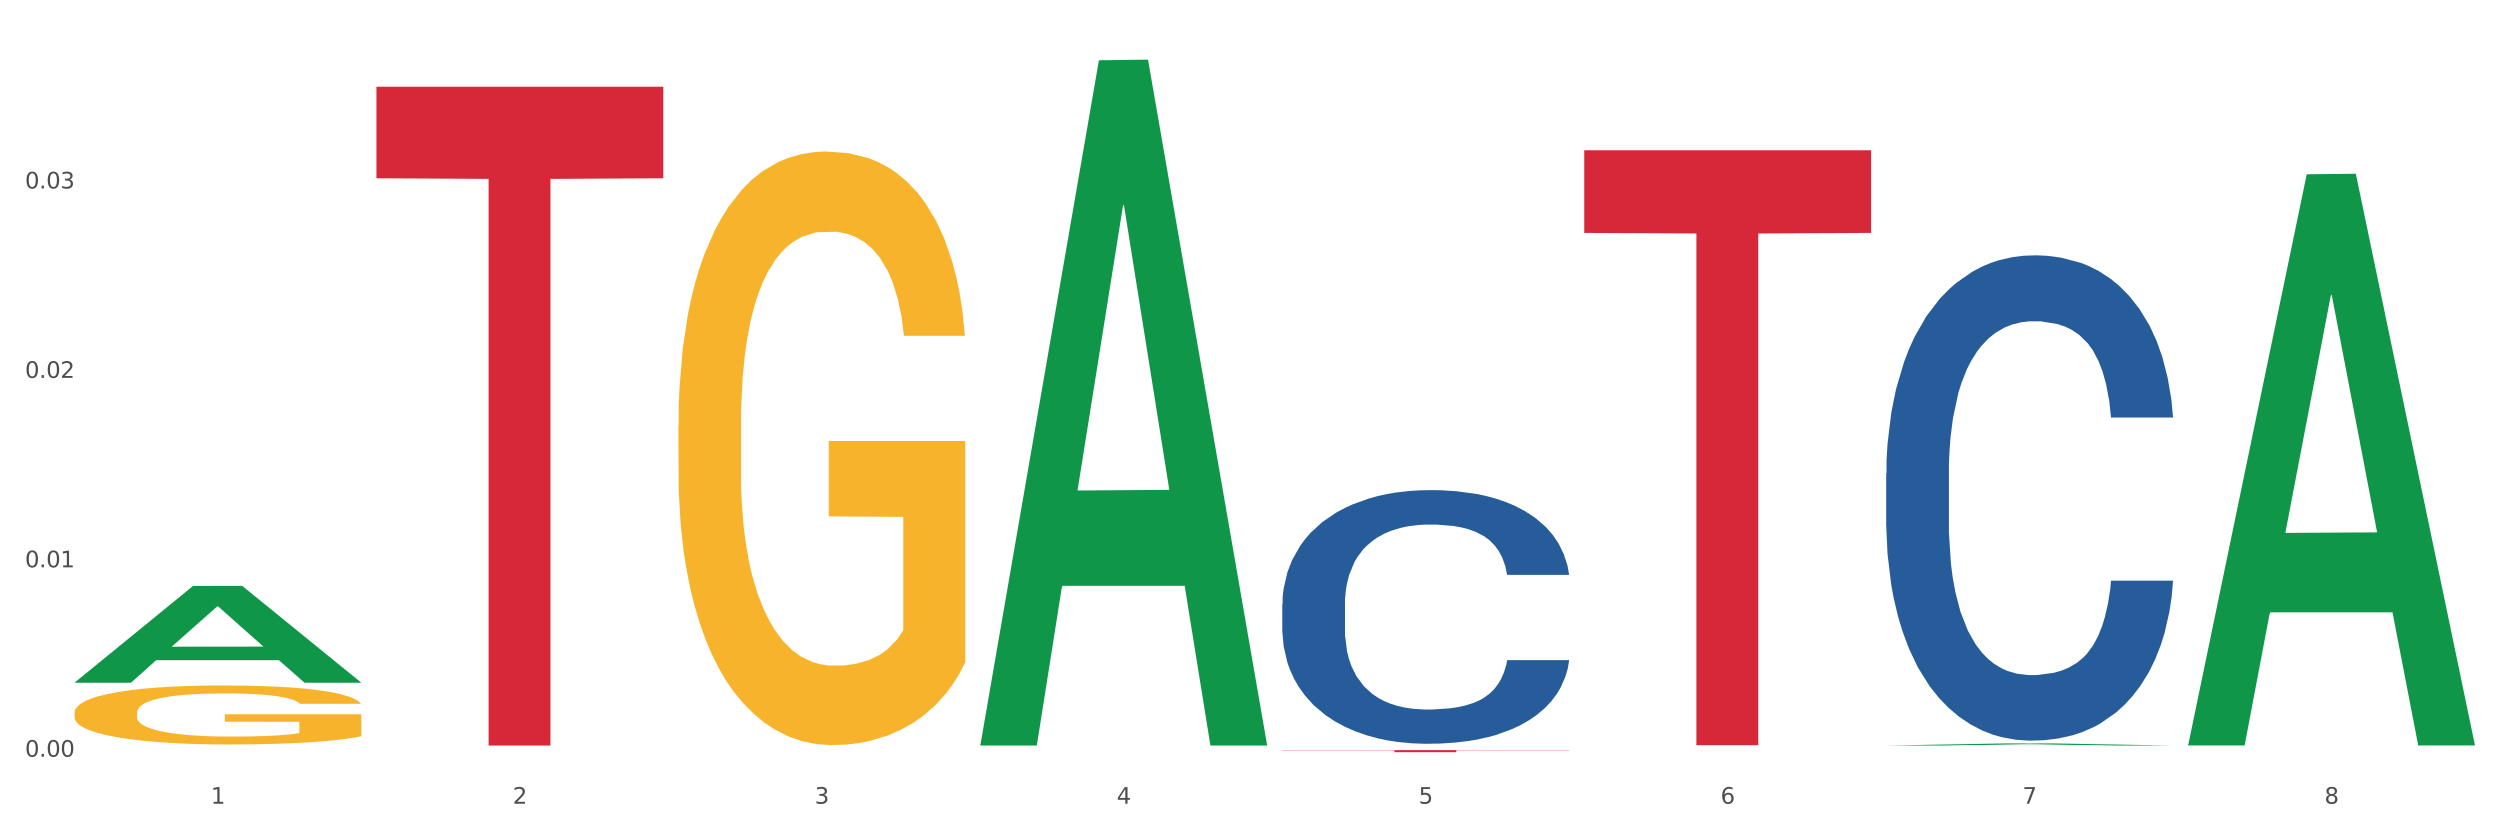 <?xml version="1.0" encoding="utf-8" standalone="no"?>
<!DOCTYPE svg PUBLIC "-//W3C//DTD SVG 1.1//EN"
  "http://www.w3.org/Graphics/SVG/1.1/DTD/svg11.dtd">
<svg xmlns:xlink="http://www.w3.org/1999/xlink" width="1080pt" height="360pt" viewBox="0 0 1080 360" xmlns="http://www.w3.org/2000/svg" version="1.1">
 <rect x="0" y="0" width="1080" height="360" fill="#333333" stroke="none"/>
 <defs>
  <style type="text/css">*{stroke-linejoin: round; stroke-linecap: butt}</style>
 </defs>
 <g id="figure_1">
  <g id="patch_1">
   <path d="M 0 360 
L 1080 360 
L 1080 0 
L 0 0 
z
" style="fill: #ffffff; stroke: #ffffff; stroke-linejoin: miter"/>
  </g>
  <g id="axes_1">
   <g id="matplotlib.axis_1">
    <g id="xtick_1">
     <g id="text_1">
      <!-- 1 -->
      <g style="fill: #4d4d4d" transform="translate(91.082 347.204) scale(0.096 -0.096)">
       <defs>
        <path id="DejaVuSans-31" d="M 794 531 
L 1825 531 
L 1825 4091 
L 703 3866 
L 703 4441 
L 1819 4666 
L 2450 4666 
L 2450 531 
L 3481 531 
L 3481 0 
L 794 0 
L 794 531 
z
" transform="scale(0.016)"/>
       </defs>
       <use xlink:href="#DejaVuSans-31"/>
      </g>
     </g>
    </g>
    <g id="xtick_2">
     <g id="text_2">
      <!-- 2 -->
      <g style="fill: #4d4d4d" transform="translate(221.525 347.204) scale(0.096 -0.096)">
       <defs>
        <path id="DejaVuSans-32" d="M 1228 531 
L 3431 531 
L 3431 0 
L 469 0 
L 469 531 
Q 828 903 1448 1529 
Q 2069 2156 2228 2338 
Q 2531 2678 2651 2914 
Q 2772 3150 2772 3378 
Q 2772 3750 2511 3984 
Q 2250 4219 1831 4219 
Q 1534 4219 1204 4116 
Q 875 4013 500 3803 
L 500 4441 
Q 881 4594 1212 4672 
Q 1544 4750 1819 4750 
Q 2544 4750 2975 4387 
Q 3406 4025 3406 3419 
Q 3406 3131 3298 2873 
Q 3191 2616 2906 2266 
Q 2828 2175 2409 1742 
Q 1991 1309 1228 531 
z
" transform="scale(0.016)"/>
       </defs>
       <use xlink:href="#DejaVuSans-32"/>
      </g>
     </g>
    </g>
    <g id="xtick_3">
     <g id="text_3">
      <!-- 3 -->
      <g style="fill: #4d4d4d" transform="translate(351.968 347.204) scale(0.096 -0.096)">
       <defs>
        <path id="DejaVuSans-33" d="M 2597 2516 
Q 3050 2419 3304 2112 
Q 3559 1806 3559 1356 
Q 3559 666 3084 287 
Q 2609 -91 1734 -91 
Q 1441 -91 1130 -33 
Q 819 25 488 141 
L 488 750 
Q 750 597 1062 519 
Q 1375 441 1716 441 
Q 2309 441 2620 675 
Q 2931 909 2931 1356 
Q 2931 1769 2642 2001 
Q 2353 2234 1838 2234 
L 1294 2234 
L 1294 2753 
L 1863 2753 
Q 2328 2753 2575 2939 
Q 2822 3125 2822 3475 
Q 2822 3834 2567 4026 
Q 2313 4219 1838 4219 
Q 1578 4219 1281 4162 
Q 984 4106 628 3988 
L 628 4550 
Q 988 4650 1302 4700 
Q 1616 4750 1894 4750 
Q 2613 4750 3031 4423 
Q 3450 4097 3450 3541 
Q 3450 3153 3228 2886 
Q 3006 2619 2597 2516 
z
" transform="scale(0.016)"/>
       </defs>
       <use xlink:href="#DejaVuSans-33"/>
      </g>
     </g>
    </g>
    <g id="xtick_4">
     <g id="text_4">
      <!-- 4 -->
      <g style="fill: #4d4d4d" transform="translate(482.412 347.204) scale(0.096 -0.096)">
       <defs>
        <path id="DejaVuSans-34" d="M 2419 4116 
L 825 1625 
L 2419 1625 
L 2419 4116 
z
M 2253 4666 
L 3047 4666 
L 3047 1625 
L 3713 1625 
L 3713 1100 
L 3047 1100 
L 3047 0 
L 2419 0 
L 2419 1100 
L 313 1100 
L 313 1709 
L 2253 4666 
z
" transform="scale(0.016)"/>
       </defs>
       <use xlink:href="#DejaVuSans-34"/>
      </g>
     </g>
    </g>
    <g id="xtick_5">
     <g id="text_5">
      <!-- 5 -->
      <g style="fill: #4d4d4d" transform="translate(612.855 347.204) scale(0.096 -0.096)">
       <defs>
        <path id="DejaVuSans-35" d="M 691 4666 
L 3169 4666 
L 3169 4134 
L 1269 4134 
L 1269 2991 
Q 1406 3038 1543 3061 
Q 1681 3084 1819 3084 
Q 2600 3084 3056 2656 
Q 3513 2228 3513 1497 
Q 3513 744 3044 326 
Q 2575 -91 1722 -91 
Q 1428 -91 1123 -41 
Q 819 9 494 109 
L 494 744 
Q 775 591 1075 516 
Q 1375 441 1709 441 
Q 2250 441 2565 725 
Q 2881 1009 2881 1497 
Q 2881 1984 2565 2268 
Q 2250 2553 1709 2553 
Q 1456 2553 1204 2497 
Q 953 2441 691 2322 
L 691 4666 
z
" transform="scale(0.016)"/>
       </defs>
       <use xlink:href="#DejaVuSans-35"/>
      </g>
     </g>
    </g>
    <g id="xtick_6">
     <g id="text_6">
      <!-- 6 -->
      <g style="fill: #4d4d4d" transform="translate(743.299 347.204) scale(0.096 -0.096)">
       <defs>
        <path id="DejaVuSans-36" d="M 2113 2584 
Q 1688 2584 1439 2293 
Q 1191 2003 1191 1497 
Q 1191 994 1439 701 
Q 1688 409 2113 409 
Q 2538 409 2786 701 
Q 3034 994 3034 1497 
Q 3034 2003 2786 2293 
Q 2538 2584 2113 2584 
z
M 3366 4563 
L 3366 3988 
Q 3128 4100 2886 4159 
Q 2644 4219 2406 4219 
Q 1781 4219 1451 3797 
Q 1122 3375 1075 2522 
Q 1259 2794 1537 2939 
Q 1816 3084 2150 3084 
Q 2853 3084 3261 2657 
Q 3669 2231 3669 1497 
Q 3669 778 3244 343 
Q 2819 -91 2113 -91 
Q 1303 -91 875 529 
Q 447 1150 447 2328 
Q 447 3434 972 4092 
Q 1497 4750 2381 4750 
Q 2619 4750 2861 4703 
Q 3103 4656 3366 4563 
z
" transform="scale(0.016)"/>
       </defs>
       <use xlink:href="#DejaVuSans-36"/>
      </g>
     </g>
    </g>
    <g id="xtick_7">
     <g id="text_7">
      <!-- 7 -->
      <g style="fill: #4d4d4d" transform="translate(873.742 347.204) scale(0.096 -0.096)">
       <defs>
        <path id="DejaVuSans-37" d="M 525 4666 
L 3525 4666 
L 3525 4397 
L 1831 0 
L 1172 0 
L 2766 4134 
L 525 4134 
L 525 4666 
z
" transform="scale(0.016)"/>
       </defs>
       <use xlink:href="#DejaVuSans-37"/>
      </g>
     </g>
    </g>
    <g id="xtick_8">
     <g id="text_8">
      <!-- 8 -->
      <g style="fill: #4d4d4d" transform="translate(1004.185 347.204) scale(0.096 -0.096)">
       <defs>
        <path id="DejaVuSans-38" d="M 2034 2216 
Q 1584 2216 1326 1975 
Q 1069 1734 1069 1313 
Q 1069 891 1326 650 
Q 1584 409 2034 409 
Q 2484 409 2743 651 
Q 3003 894 3003 1313 
Q 3003 1734 2745 1975 
Q 2488 2216 2034 2216 
z
M 1403 2484 
Q 997 2584 770 2862 
Q 544 3141 544 3541 
Q 544 4100 942 4425 
Q 1341 4750 2034 4750 
Q 2731 4750 3128 4425 
Q 3525 4100 3525 3541 
Q 3525 3141 3298 2862 
Q 3072 2584 2669 2484 
Q 3125 2378 3379 2068 
Q 3634 1759 3634 1313 
Q 3634 634 3220 271 
Q 2806 -91 2034 -91 
Q 1263 -91 848 271 
Q 434 634 434 1313 
Q 434 1759 690 2068 
Q 947 2378 1403 2484 
z
M 1172 3481 
Q 1172 3119 1398 2916 
Q 1625 2713 2034 2713 
Q 2441 2713 2670 2916 
Q 2900 3119 2900 3481 
Q 2900 3844 2670 4047 
Q 2441 4250 2034 4250 
Q 1625 4250 1398 4047 
Q 1172 3844 1172 3481 
z
" transform="scale(0.016)"/>
       </defs>
       <use xlink:href="#DejaVuSans-38"/>
      </g>
     </g>
    </g>
    <g id="xtick_9"/>
    <g id="xtick_10"/>
    <g id="xtick_11"/>
    <g id="xtick_12"/>
    <g id="xtick_13"/>
    <g id="xtick_14"/>
    <g id="xtick_15"/>
   </g>
   <g id="matplotlib.axis_2">
    <g id="ytick_1">
     <g id="text_9">
      <!-- 0.00 -->
      <g style="fill: #4d4d4d" transform="translate(10.8 326.907) scale(0.096 -0.096)">
       <defs>
        <path id="DejaVuSans-30" d="M 2034 4250 
Q 1547 4250 1301 3770 
Q 1056 3291 1056 2328 
Q 1056 1369 1301 889 
Q 1547 409 2034 409 
Q 2525 409 2770 889 
Q 3016 1369 3016 2328 
Q 3016 3291 2770 3770 
Q 2525 4250 2034 4250 
z
M 2034 4750 
Q 2819 4750 3233 4129 
Q 3647 3509 3647 2328 
Q 3647 1150 3233 529 
Q 2819 -91 2034 -91 
Q 1250 -91 836 529 
Q 422 1150 422 2328 
Q 422 3509 836 4129 
Q 1250 4750 2034 4750 
z
" transform="scale(0.016)"/>
        <path id="DejaVuSans-2e" d="M 684 794 
L 1344 794 
L 1344 0 
L 684 0 
L 684 794 
z
" transform="scale(0.016)"/>
       </defs>
       <use xlink:href="#DejaVuSans-30"/>
       <use xlink:href="#DejaVuSans-2e" transform="translate(63.623 0)"/>
       <use xlink:href="#DejaVuSans-30" transform="translate(95.41 0)"/>
       <use xlink:href="#DejaVuSans-30" transform="translate(159.033 0)"/>
      </g>
     </g>
    </g>
    <g id="ytick_2">
     <g id="text_10">
      <!-- 0.01 -->
      <g style="fill: #4d4d4d" transform="translate(10.8 245.077) scale(0.096 -0.096)">
       <use xlink:href="#DejaVuSans-30"/>
       <use xlink:href="#DejaVuSans-2e" transform="translate(63.623 0)"/>
       <use xlink:href="#DejaVuSans-30" transform="translate(95.41 0)"/>
       <use xlink:href="#DejaVuSans-31" transform="translate(159.033 0)"/>
      </g>
     </g>
    </g>
    <g id="ytick_3">
     <g id="text_11">
      <!-- 0.02 -->
      <g style="fill: #4d4d4d" transform="translate(10.8 163.247) scale(0.096 -0.096)">
       <use xlink:href="#DejaVuSans-30"/>
       <use xlink:href="#DejaVuSans-2e" transform="translate(63.623 0)"/>
       <use xlink:href="#DejaVuSans-30" transform="translate(95.41 0)"/>
       <use xlink:href="#DejaVuSans-32" transform="translate(159.033 0)"/>
      </g>
     </g>
    </g>
    <g id="ytick_4">
     <g id="text_12">
      <!-- 0.03 -->
      <g style="fill: #4d4d4d" transform="translate(10.8 81.417) scale(0.096 -0.096)">
       <use xlink:href="#DejaVuSans-30"/>
       <use xlink:href="#DejaVuSans-2e" transform="translate(63.623 0)"/>
       <use xlink:href="#DejaVuSans-30" transform="translate(95.41 0)"/>
       <use xlink:href="#DejaVuSans-33" transform="translate(159.033 0)"/>
      </g>
     </g>
    </g>
    <g id="ytick_5"/>
    <g id="ytick_6"/>
    <g id="ytick_7"/>
    <g id="ytick_8"/>
   </g>
   <g id="PolyCollection_1">
    <path d="M 32.175 294.862 
L 32.303 294.823 
L 83.404 253.123 
L 104.611 253.084 
L 156.096 294.941 
L 131.567 294.941 
L 120.453 285.194 
L 67.691 285.194 
L 67.307 285.351 
L 56.576 294.941 
L 32.175 294.941 
L 32.175 294.862 
L 74.334 279.377 
L 113.81 279.338 
L 94.263 262.005 
L 94.008 261.927 
L 93.752 262.045 
L 74.206 279.338 
L 74.334 279.377 
L 32.175 294.862 
z
" clip-path="url(#peb1bc3ae2e)" style="fill: #109648"/>
    <path d="M 423.505 321.513 
L 423.633 321.235 
L 474.734 26.038 
L 495.942 25.759 
L 547.426 322.07 
L 522.898 322.07 
L 511.783 253.07 
L 459.021 253.07 
L 458.637 254.183 
L 447.906 322.07 
L 423.505 322.07 
L 423.505 321.513 
L 465.664 211.892 
L 505.14 211.614 
L 485.594 88.917 
L 485.338 88.36 
L 485.083 89.195 
L 465.536 211.614 
L 465.664 211.892 
L 423.505 321.513 
z
" clip-path="url(#peb1bc3ae2e)" style="fill: #109648"/>
    <path d="M 814.835 322.068 
L 814.963 322.067 
L 866.065 321.159 
L 887.272 321.158 
L 938.757 322.07 
L 914.228 322.07 
L 903.113 321.857 
L 850.351 321.857 
L 849.968 321.861 
L 839.236 322.07 
L 814.835 322.07 
L 814.835 322.068 
L 856.994 321.731 
L 896.47 321.73 
L 876.924 321.352 
L 876.668 321.351 
L 876.413 321.353 
L 856.866 321.73 
L 856.994 321.731 
L 814.835 322.068 
z
" clip-path="url(#peb1bc3ae2e)" style="fill: #109648"/>
    <path d="M 945.279 321.588 
L 945.407 321.356 
L 996.508 75.29 
L 1017.715 75.058 
L 1069.2 322.051 
L 1044.671 322.051 
L 1033.557 264.536 
L 980.794 264.536 
L 980.411 265.463 
L 969.68 322.051 
L 945.279 322.051 
L 945.279 321.588 
L 987.438 230.212 
L 1026.913 229.98 
L 1007.367 127.704 
L 1007.112 127.24 
L 1006.856 127.936 
L 987.31 229.98 
L 987.438 230.212 
L 945.279 321.588 
z
" clip-path="url(#peb1bc3ae2e)" style="fill: #109648"/>
    <path d="M 32.175 307.905 
L 32.321 307.882 
L 32.321 307.044 
L 32.614 306.323 
L 34.077 304.578 
L 36.272 303.135 
L 37.881 302.367 
L 39.49 301.739 
L 41.392 301.111 
L 43.733 300.459 
L 47.976 299.505 
L 50.61 299.016 
L 53.828 298.504 
L 59.681 297.76 
L 63.923 297.341 
L 68.313 296.992 
L 75.482 296.573 
L 80.163 296.387 
L 85.138 296.247 
L 91.136 296.154 
L 95.672 296.131 
L 105.621 296.201 
L 114.106 296.41 
L 118.203 296.573 
L 123.47 296.852 
L 126.25 297.038 
L 130.785 297.411 
L 135.467 297.899 
L 138.686 298.318 
L 143.514 299.109 
L 147.172 299.901 
L 150.537 300.878 
L 152.292 301.553 
L 153.609 302.181 
L 154.779 302.902 
L 155.95 304.043 
L 129.615 304.043 
L 128.591 303.228 
L 126.981 302.46 
L 124.64 301.716 
L 122.592 301.25 
L 119.081 300.669 
L 115.862 300.296 
L 112.497 300.017 
L 108.4 299.784 
L 105.182 299.668 
L 100.646 299.575 
L 91.722 299.598 
L 85.723 299.784 
L 81.626 300.017 
L 78.993 300.226 
L 76.652 300.459 
L 74.019 300.785 
L 70.946 301.274 
L 68.752 301.716 
L 66.557 302.274 
L 64.801 302.833 
L 63.192 303.484 
L 61.875 304.182 
L 60.851 304.904 
L 59.973 305.788 
L 59.242 307.254 
L 59.242 310.442 
L 59.534 311.163 
L 60.266 312.117 
L 61.144 312.838 
L 62.607 313.699 
L 63.923 314.281 
L 66.411 315.119 
L 69.19 315.817 
L 71.385 316.259 
L 73.58 316.631 
L 77.384 317.143 
L 81.626 317.562 
L 85.284 317.818 
L 90.259 318.051 
L 93.624 318.144 
L 96.55 318.19 
L 103.719 318.19 
L 108.839 318.121 
L 114.545 317.958 
L 118.934 317.748 
L 122.592 317.492 
L 126.689 317.074 
L 129.322 316.678 
L 129.322 311.815 
L 97.135 311.791 
L 97.135 308.557 
L 156.096 308.557 
L 156.096 318.051 
L 153.609 318.54 
L 150.829 318.982 
L 147.903 319.377 
L 143.514 319.866 
L 138.247 320.331 
L 133.565 320.657 
L 128.591 320.936 
L 122.738 321.192 
L 115.131 321.425 
L 110.449 321.518 
L 104.596 321.588 
L 97.72 321.611 
L 91.722 321.565 
L 85.869 321.448 
L 79.724 321.239 
L 73.726 320.936 
L 69.19 320.634 
L 64.655 320.261 
L 59.827 319.773 
L 56.023 319.307 
L 53.097 318.889 
L 49.878 318.353 
L 46.367 317.655 
L 43.733 317.027 
L 41.392 316.375 
L 38.905 315.538 
L 37.149 314.816 
L 35.394 313.909 
L 34.37 313.234 
L 33.199 312.187 
L 32.321 310.721 
L 32.175 307.905 
z
" clip-path="url(#peb1bc3ae2e)" style="fill: #f7b32b"/>
    <path d="M 814.835 204.505 
L 814.982 204.313 
L 814.982 198.952 
L 815.421 191.676 
L 817.033 178.272 
L 819.083 168.123 
L 822.599 156.252 
L 824.503 151.273 
L 826.993 145.72 
L 832.12 136.72 
L 837.979 129.061 
L 842.08 124.849 
L 845.157 122.168 
L 852.041 117.381 
L 855.996 115.275 
L 860.097 113.551 
L 863.613 112.402 
L 869.472 111.062 
L 874.159 110.488 
L 879.579 110.296 
L 884.12 110.488 
L 890.126 111.253 
L 898.914 113.551 
L 902.283 114.892 
L 906.824 117.189 
L 911.512 120.253 
L 915.32 123.317 
L 919.714 127.721 
L 924.255 133.465 
L 928.65 140.742 
L 931.726 147.443 
L 934.216 154.528 
L 936.413 163.145 
L 938.024 172.528 
L 938.757 180.378 
L 911.951 180.378 
L 911.219 173.293 
L 909.754 165.634 
L 908.289 160.464 
L 906.678 156.252 
L 904.188 151.465 
L 901.99 148.401 
L 898.328 144.763 
L 894.959 142.465 
L 892.176 141.125 
L 888.807 139.976 
L 881.63 138.827 
L 876.503 138.827 
L 873.28 139.21 
L 869.326 140.167 
L 865.957 141.508 
L 862.002 143.805 
L 858.926 146.295 
L 855.849 149.55 
L 854.092 151.848 
L 851.455 156.06 
L 849.697 159.507 
L 847.354 165.443 
L 846.035 169.655 
L 843.692 180.57 
L 842.666 188.612 
L 842.227 194.165 
L 841.934 200.292 
L 841.934 230.163 
L 842.813 243.567 
L 843.545 249.312 
L 844.717 255.822 
L 846.914 264.247 
L 850.137 272.481 
L 853.506 278.417 
L 856.289 282.055 
L 858.926 284.736 
L 861.562 286.842 
L 864.785 288.757 
L 867.421 289.906 
L 871.376 291.054 
L 876.064 291.629 
L 879.726 291.629 
L 887.196 290.672 
L 890.565 289.714 
L 893.788 288.374 
L 897.303 286.267 
L 900.086 283.97 
L 901.697 282.246 
L 904.334 278.608 
L 906.385 274.779 
L 908.142 270.375 
L 909.314 266.545 
L 910.633 260.8 
L 911.658 254.29 
L 911.951 250.843 
L 938.757 250.843 
L 938.171 257.737 
L 937.145 264.439 
L 935.095 273.438 
L 933.483 278.608 
L 930.993 284.927 
L 928.357 290.289 
L 924.695 296.224 
L 921.326 300.629 
L 917.81 304.458 
L 914.002 307.905 
L 907.117 312.692 
L 904.627 314.032 
L 899.354 316.33 
L 895.252 317.67 
L 889.247 319.011 
L 883.095 319.777 
L 876.65 319.968 
L 870.937 319.585 
L 864.638 318.436 
L 860.683 317.287 
L 856.289 315.564 
L 851.162 312.883 
L 846.328 309.628 
L 841.788 305.799 
L 837.54 301.394 
L 833.585 296.416 
L 828.458 288.182 
L 824.649 280.14 
L 821.866 272.672 
L 819.962 266.353 
L 818.058 258.311 
L 817.033 252.758 
L 815.421 239.355 
L 814.835 226.908 
L 814.835 204.505 
z
" clip-path="url(#peb1bc3ae2e)" style="fill: #255c99"/>
    <path d="M 553.949 260.965 
L 554.095 260.865 
L 554.095 258.062 
L 554.535 254.259 
L 556.146 247.252 
L 558.196 241.948 
L 561.712 235.742 
L 563.616 233.14 
L 566.106 230.237 
L 571.233 225.533 
L 577.092 221.529 
L 581.194 219.327 
L 584.27 217.926 
L 591.154 215.424 
L 595.109 214.323 
L 599.211 213.422 
L 602.726 212.821 
L 608.585 212.121 
L 613.273 211.82 
L 618.692 211.72 
L 623.233 211.82 
L 629.239 212.221 
L 638.028 213.422 
L 641.397 214.122 
L 645.937 215.324 
L 650.625 216.925 
L 654.433 218.526 
L 658.828 220.829 
L 663.368 223.831 
L 667.763 227.635 
L 670.839 231.138 
L 673.329 234.841 
L 675.526 239.345 
L 677.137 244.25 
L 677.87 248.353 
L 651.064 248.353 
L 650.332 244.65 
L 648.867 240.646 
L 647.402 237.944 
L 645.791 235.742 
L 643.301 233.24 
L 641.104 231.638 
L 637.442 229.737 
L 634.073 228.535 
L 631.289 227.835 
L 627.92 227.234 
L 620.743 226.634 
L 615.616 226.634 
L 612.394 226.834 
L 608.439 227.334 
L 605.07 228.035 
L 601.115 229.236 
L 598.039 230.537 
L 594.963 232.239 
L 593.205 233.44 
L 590.568 235.642 
L 588.811 237.444 
L 586.467 240.546 
L 585.149 242.748 
L 582.805 248.454 
L 581.78 252.657 
L 581.34 255.56 
L 581.047 258.763 
L 581.047 274.377 
L 581.926 281.383 
L 582.658 284.386 
L 583.83 287.789 
L 586.027 292.193 
L 589.25 296.497 
L 592.619 299.6 
L 595.402 301.502 
L 598.039 302.903 
L 600.675 304.004 
L 603.898 305.005 
L 606.535 305.605 
L 610.489 306.206 
L 615.177 306.506 
L 618.839 306.506 
L 626.309 306.006 
L 629.678 305.505 
L 632.901 304.805 
L 636.416 303.704 
L 639.199 302.503 
L 640.811 301.602 
L 643.447 299.7 
L 645.498 297.698 
L 647.256 295.396 
L 648.428 293.394 
L 649.746 290.392 
L 650.771 286.988 
L 651.064 285.187 
L 677.87 285.187 
L 677.284 288.79 
L 676.259 292.293 
L 674.208 296.998 
L 672.597 299.7 
L 670.106 303.003 
L 667.47 305.806 
L 663.808 308.908 
L 660.439 311.21 
L 656.923 313.212 
L 653.115 315.014 
L 646.23 317.516 
L 643.74 318.217 
L 638.467 319.418 
L 634.366 320.118 
L 628.36 320.819 
L 622.208 321.219 
L 615.763 321.32 
L 610.05 321.119 
L 603.751 320.519 
L 599.797 319.918 
L 595.402 319.017 
L 590.275 317.616 
L 585.442 315.915 
L 580.901 313.913 
L 576.653 311.611 
L 572.698 309.008 
L 567.571 304.705 
L 563.763 300.501 
L 560.98 296.597 
L 559.075 293.294 
L 557.171 289.09 
L 556.146 286.188 
L 554.535 279.181 
L 553.949 272.675 
L 553.949 260.965 
z
" clip-path="url(#peb1bc3ae2e)" style="fill: #255c99"/>
    <path d="M 162.618 37.462 
L 286.54 37.462 
L 286.54 77.014 
L 237.793 77.281 
L 237.793 322.07 
L 211.071 322.07 
L 211.071 77.281 
L 162.618 77.014 
L 162.618 37.73 
L 162.618 37.462 
z
" clip-path="url(#peb1bc3ae2e)" style="fill: #d62839"/>
    <path d="M 293.062 183.953 
L 293.208 183.719 
L 293.208 175.288 
L 293.501 168.028 
L 294.964 150.463 
L 297.158 135.943 
L 298.768 128.215 
L 300.377 121.891 
L 302.279 115.568 
L 304.62 109.01 
L 308.863 99.408 
L 311.496 94.49 
L 314.715 89.338 
L 320.567 81.844 
L 324.81 77.628 
L 329.199 74.115 
L 336.368 69.9 
L 341.05 68.026 
L 346.025 66.621 
L 352.023 65.684 
L 356.559 65.45 
L 366.507 66.152 
L 374.993 68.26 
L 379.09 69.9 
L 384.357 72.71 
L 387.137 74.584 
L 391.672 78.331 
L 396.354 83.249 
L 399.573 87.464 
L 404.401 95.427 
L 408.058 103.39 
L 411.423 113.226 
L 413.179 120.018 
L 414.496 126.341 
L 415.666 133.601 
L 416.837 145.077 
L 390.502 145.077 
L 389.477 136.88 
L 387.868 129.151 
L 385.527 121.657 
L 383.479 116.973 
L 379.968 111.118 
L 376.749 107.371 
L 373.384 104.561 
L 369.287 102.219 
L 366.069 101.048 
L 361.533 100.111 
L 352.608 100.345 
L 346.61 102.219 
L 342.513 104.561 
L 339.88 106.668 
L 337.539 109.01 
L 334.905 112.289 
L 331.833 117.207 
L 329.638 121.657 
L 327.444 127.278 
L 325.688 132.899 
L 324.079 139.456 
L 322.762 146.482 
L 321.738 153.742 
L 320.86 162.641 
L 320.128 177.396 
L 320.128 209.481 
L 320.421 216.741 
L 321.153 226.343 
L 322.03 233.603 
L 323.493 242.268 
L 324.81 248.123 
L 327.297 256.554 
L 330.077 263.58 
L 332.272 268.03 
L 334.466 271.777 
L 338.27 276.929 
L 342.513 281.145 
L 346.171 283.721 
L 351.145 286.063 
L 354.51 287 
L 357.436 287.468 
L 364.605 287.468 
L 369.726 286.766 
L 375.432 285.126 
L 379.821 283.019 
L 383.479 280.442 
L 387.576 276.227 
L 390.209 272.246 
L 390.209 223.298 
L 358.022 223.064 
L 358.022 190.511 
L 416.983 190.511 
L 416.983 286.063 
L 414.496 290.981 
L 411.716 295.431 
L 408.79 299.412 
L 404.401 304.33 
L 399.134 309.014 
L 394.452 312.293 
L 389.477 315.104 
L 383.625 317.68 
L 376.017 320.022 
L 371.336 320.958 
L 365.483 321.661 
L 358.607 321.895 
L 352.608 321.427 
L 346.756 320.256 
L 340.611 318.148 
L 334.613 315.104 
L 330.077 312.059 
L 325.542 308.312 
L 320.714 303.394 
L 316.91 298.71 
L 313.984 294.494 
L 310.765 289.108 
L 307.253 282.082 
L 304.62 275.758 
L 302.279 269.201 
L 299.792 260.77 
L 298.036 253.51 
L 296.281 244.376 
L 295.256 237.584 
L 294.086 227.046 
L 293.208 212.291 
L 293.062 183.953 
z
" clip-path="url(#peb1bc3ae2e)" style="fill: #f7b32b"/>
    <path d="M 553.949 324.046 
L 677.87 324.046 
L 677.87 324.171 
L 629.124 324.172 
L 629.124 324.95 
L 602.401 324.95 
L 602.401 324.172 
L 553.949 324.171 
L 553.949 324.047 
L 553.949 324.046 
z
" clip-path="url(#peb1bc3ae2e)" style="fill: #d62839"/>
    <path d="M 684.392 64.903 
L 808.313 64.903 
L 808.313 100.62 
L 759.567 100.862 
L 759.567 321.924 
L 732.845 321.924 
L 732.845 100.862 
L 684.392 100.62 
L 684.392 65.144 
L 684.392 64.903 
z
" clip-path="url(#peb1bc3ae2e)" style="fill: #d62839"/>
   </g>
  </g>
 </g>
 <defs>
  <clipPath id="peb1bc3ae2e">
   <rect x="32.175" y="10.8" width="1037.025" height="329.109"/>
  </clipPath>
 </defs>
</svg>
